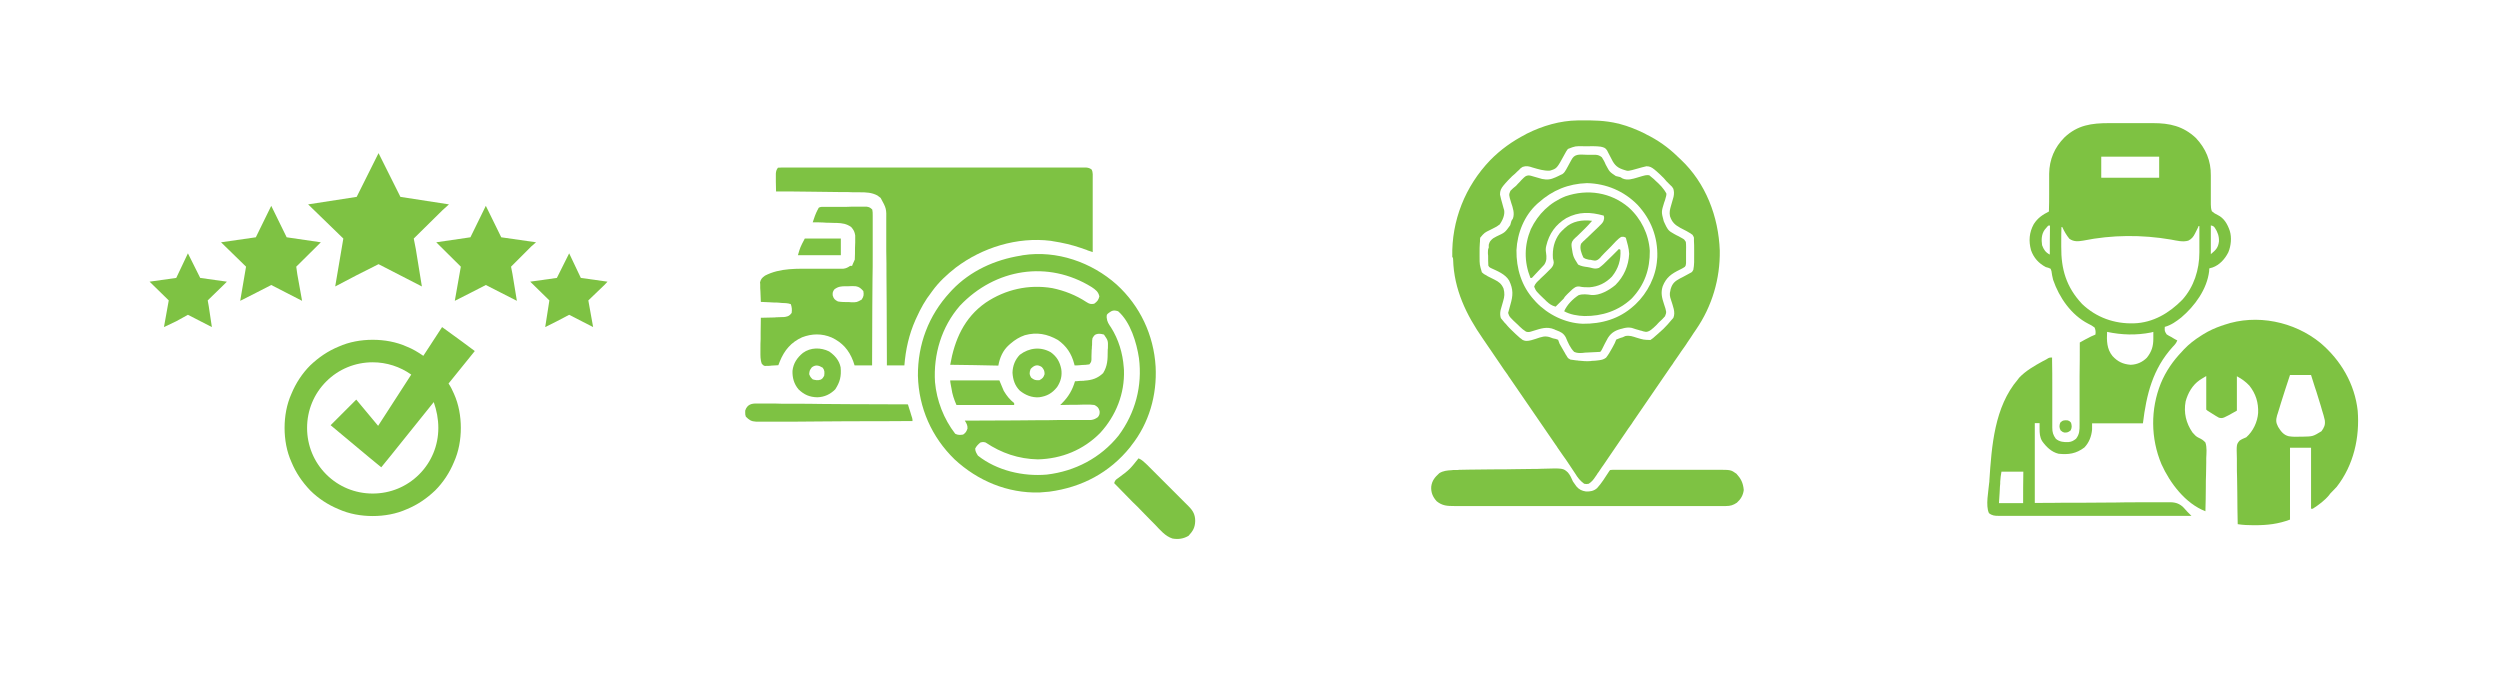 <?xml version="1.0" encoding="utf-8"?>
<!-- Generator: Adobe Illustrator 25.0.1, SVG Export Plug-In . SVG Version: 6.00 Build 0)  -->
<!DOCTYPE svg PUBLIC "-//W3C//DTD SVG 1.1//EN" "http://www.w3.org/Graphics/SVG/1.1/DTD/svg11.dtd">
<svg version="1.1" id="Layer_1" xmlns:x="http://ns.adobe.com/Extensibility/1.0/" xmlns:i="http://ns.adobe.com/AdobeIllustrator/10.0/" xmlns:graph="http://ns.adobe.com/Graphs/1.0/"
	 xmlns="http://www.w3.org/2000/svg" xmlns:xlink="http://www.w3.org/1999/xlink" x="0px" y="0px" viewBox="0 0 1200 322.8"
	 style="enable-background:new 0 0 1200 322.8;" xml:space="preserve">
<style type="text/css">
	.st0{fill:#7EC243;}
	.st1{fill:#7EC242;}
</style>
<polygon class="st0" points="160.9,137.5 171.2,132.1 181.7,126.8 202.5,137.5 202.5,137.5 202.5,137.5 199.6,119.6 198.6,114.5 
	212.4,100.9 215.5,98.1 215.5,98.1 215.5,98.1 192.2,94.5 192.2,94.5 192.2,94.5 181.7,73.5 171.2,94.5 147.9,98.1 164.8,114.5 "/>
<polygon class="st0" points="142.7,131.6 142.2,128 152,118.3 154,116.3 154,116.3 154,116.3 137.6,113.9 137.6,113.9 137.6,113.9 
	130.2,98.8 122.8,113.9 106.1,116.3 118.1,128 115.3,144.4 122.8,140.6 130.2,136.8 145,144.4 145,144.4 145,144.4 "/>
<polygon class="st0" points="96.1,133.4 96.1,133.4 96.1,133.4 90.2,121.6 84.6,133.4 71.8,135.2 81,144.2 78.7,157 84.6,154.2 
	90.2,151.1 101.7,157 101.7,157 101.7,157 100.2,147 99.7,144.2 107.1,137 108.9,135.2 108.9,135.2 108.9,135.2 "/>
<polygon class="st0" points="246,131.6 245.3,128 255,118.3 257.3,116.3 257.3,116.3 257.3,116.3 240.6,113.9 240.6,113.9 
	240.6,113.9 233.2,98.8 225.8,113.9 209.4,116.3 221.2,128 218.3,144.4 225.8,140.6 233.2,136.8 248.1,144.4 248.1,144.4 
	248.1,144.4 "/>
<polygon class="st0" points="290.1,136.8 291.6,135.2 291.6,135.2 291.6,135.2 278.8,133.4 278.8,133.4 278.8,133.4 273.2,121.6 
	267.3,133.4 254.5,135.2 263.7,144.2 261.7,157 267.3,154.2 273.2,151.1 284.7,157 284.7,157 284.7,157 282.9,147 282.4,144.2 "/>
<path class="st0" d="M221.7,163.9L221.7,163.9l-9.5-6.9l-9,13.8c-2.6-1.8-5.1-3.3-7.9-4.4c-5.1-2.3-10.8-3.3-16.4-3.3
	s-11.3,1-16.4,3.3c-5.1,2.1-9.5,5.1-13.6,9c-3.8,3.8-6.9,8.5-9,13.6c-2.3,5.1-3.3,10.8-3.3,16.4s1,11.3,3.3,16.4
	c2.1,5.1,5.1,9.5,9,13.6c3.8,3.8,8.5,6.9,13.6,9c5.1,2.3,10.8,3.3,16.4,3.3s11.3-1,16.4-3.3c5.1-2.1,9.5-5.1,13.6-9
	c3.8-3.8,6.9-8.5,9-13.6c2.3-5.1,3.3-10.8,3.3-16.4c0-5.6-1-11.3-3.3-16.4c-0.8-1.8-1.5-3.3-2.6-4.9l12.6-15.6L221.7,163.9z
	 M210.4,205.4c0,8.5-3.3,16.4-9.2,22.3c-5.9,5.9-13.8,9.2-22.3,9.2s-16.4-3.3-22.3-9.2c-5.9-5.9-9.2-13.8-9.2-22.3
	s3.3-16.4,9.2-22.3c5.9-5.9,13.8-9.2,22.3-9.2c6.7,0,13.1,2.1,18.5,5.9l-15.9,24.6l-10.5-12.6l-12.3,12.3l18.7,15.6l5.6,4.6l4.4-5.4
	l20.8-25.9C209.6,197,210.4,201.1,210.4,205.4z"/>
<path class="st0" d="M536,136.6c11.2,10.2,17.8,24.2,18.7,39.4c0.7,13.6-3.1,27.1-11.7,37.9c-0.2,0.2-0.4,0.5-0.5,0.7
	c-9.9,12.3-23.2,19.3-38.8,21.4c-1.2,0.1-2.4,0.2-3.6,0.3c-0.4,0-0.8,0.1-1.2,0.1c-15.3,0.4-29.6-5.6-40.7-15.9
	c-11-10.7-17.2-24.7-17.6-40.1c-0.1-15.1,5.1-28.9,15.3-40c0.4-0.4,0.7-0.8,1.1-1.2c8.8-9.2,20.5-14.5,33-16.5
	c0.4-0.1,0.7-0.1,1-0.2C507.3,120,524,125.9,536,136.6z M460.8,146.7c-8.9,10.2-12.8,23.4-12,36.7c0.8,8.9,4.2,17.7,9.7,24.8
	c1.3,0.7,2.4,0.6,3.8,0.4c1.3-0.9,1.6-1.5,2.1-2.9c0.1-1.6-0.5-2.5-1.3-3.8c0.3,0,0.7,0,1,0c7.7,0,15.4-0.1,23.1-0.1
	c3.7,0,7.4-0.1,11.2-0.1c3.3,0,6.5,0,9.8-0.1c1.7,0,3.4,0,5.1,0c1.6,0,3.2,0,4.8,0c0.6,0,1.2,0,1.8,0c0.8,0,1.6,0,2.4,0
	c0.7,0,0.7,0,1.4,0c1.4-0.2,2.2-0.6,3.3-1.4c0.8-1.1,0.9-1.6,0.8-2.9c-0.5-1.7-1-2.1-2.5-2.9c-1.3-0.2-2.5-0.2-3.8-0.2
	c-0.6,0-0.6,0-1.1,0c-1.2,0-2.3,0.1-3.4,0.1c-0.8,0-1.6,0-2.4,0c-1.9,0-3.8,0.1-5.7,0.1c0.4-0.3,0.7-0.7,1-1c3-3,4.9-6.3,6.1-10.4
	c0.8,0,0.8,0,1.6-0.1c0.7-0.1,1.4-0.1,2-0.1c0.4,0,0.7,0,1-0.1c3.5-0.2,6.3-1.1,8.9-3.6c2.1-3.4,2.2-6.5,2.2-10.5c0-0.5,0-1,0.1-1.5
	c0.1-3.6,0.1-3.6-1.9-6.5c-1.5-0.4-2.5-0.6-3.9-0.1c-0.9,0.6-0.9,0.6-1.6,1.8c-0.2,1.2-0.2,1.2-0.2,2.6c0,0.5,0,1-0.1,1.5
	c0,0.8,0,0.8-0.1,1.6c0,1.1-0.1,2.1-0.1,3.1c0,0.5,0,0.9,0,1.4c-0.1,1.2-0.1,1.2-1,2.4c-1.3,0.2-2.4,0.3-3.6,0.3
	c-0.4,0-0.7,0.1-1,0.1c-0.9,0.1-1.7,0.1-2.5,0.1c-0.1-0.3-0.1-0.5-0.2-0.8c-1.3-4.9-3.7-8.5-7.8-11.4c-5.1-2.9-10.1-3.9-15.9-2.3
	c-2.6,0.9-4.7,2.2-6.8,4c-0.4,0.4-0.4,0.4-0.8,0.7c-2.9,2.6-4.4,6-5.1,9.9c-7.7-0.2-15.3-0.3-23.1-0.4c2.1-12,6.7-22.6,17-29.8
	c9.5-6.4,20.7-8.9,32-7c5.8,1.2,11.4,3.4,16.4,6.7c1.4,0.9,2.1,1.1,3.7,0.8c1.5-1.1,2-1.7,2.5-3.5c-0.5-2.3-1.8-3.2-3.7-4.5
	C503,124.8,477.7,128.9,460.8,146.7z M532.2,150.2c-1,0.8-1,0.8-1,2.2c0.2,2.1,1,3.2,2.1,4.8c3.6,5.7,5.6,12.3,6.1,19.1
	c0.1,0.7,0.1,0.7,0.1,1.3c0.4,11.3-3.8,21.9-11.4,30.2c-8.1,8.2-18.5,12.4-29.9,12.7c-9.3-0.2-17.5-3-25.1-8.1
	c-1.2-0.3-1.2-0.3-2.5,0c-1.1,0.9-1.9,1.7-2.5,2.9c0,1.4,0.6,2.2,1.3,3.4c9.1,7.2,21.7,10.1,33.1,9.1c13.5-1.6,25.8-8,34.4-18.7
	c8.1-10.9,11.5-23.9,9.8-37.2c-1.1-7.4-4.1-17.4-10-22.5C534.5,148.7,533.7,149.1,532.2,150.2z"/>
<path class="st0" d="M377.3,80.4c0.5,0,1,0,1.6,0c0.6,0,1.2,0,1.7,0c0.6,0,1.2,0,1.8,0c1.7,0,3.4,0,5,0c1.8,0,3.6,0,5.4,0
	c3.5,0,7.1,0,10.6,0c2.9,0,5.7,0,8.6,0c8.2,0,16.3,0,24.5,0c0.5,0,0.9,0,1.3,0c0.7,0,0.7,0,1.4,0c7.1,0,14.3,0,21.4,0
	c7.3,0,14.6,0,21.9,0c4.1,0,8.2,0,12.3,0c3.5,0,7,0,10.5,0c1.8,0,3.6,0,5.4,0c1.6,0,3.3,0,4.9,0c0.6,0,1.2,0,1.8,0
	c0.8,0,1.6,0,2.4,0c0.5,0,0.9,0,1.4,0c1.2,0.1,1.9,0.3,2.8,1c0.7,1.4,0.5,3,0.5,4.5c0,0.4,0,0.8,0,1.2c0,1.3,0,2.5,0,3.8
	c0,0.9,0,1.7,0,2.6c0,2.3,0,4.6,0,6.8c0,2.3,0,4.7,0,7c0,4.6,0,9.2,0,13.7c-0.6-0.2-1.2-0.4-1.8-0.6c-0.4-0.1-0.7-0.2-1-0.4
	c-1-0.3-1.9-0.7-2.9-1c-4.4-1.5-8.7-2.5-13.3-3.2c-0.4-0.1-0.8-0.1-1.1-0.2c-16.1-2-32.9,3.2-45.7,12.9c-4.2,3.3-8,6.8-11.2,11.2
	c-0.2,0.2-0.4,0.5-0.5,0.7c-2.9,3.7-5.1,7.7-7,11.9c-0.2,0.5-0.4,0.9-0.6,1.3c-3.1,7-4.7,14.2-5.3,21.8c-2.8,0-5.5,0-8.4,0
	c0-1,0-1.9,0-2.9c0-8.9-0.1-17.7-0.1-26.6c0-4.5-0.1-9.1-0.1-13.6c0-4,0-8-0.1-11.9c0-2.1,0-4.2,0-6.3c0-2,0-4,0-5.9
	c0-0.7,0-1.5,0-2.2c0.1-5.9,0.1-5.9-2.7-11c-0.4-0.3-0.4-0.3-0.8-0.6c-0.4-0.3-0.4-0.3-0.8-0.6c-2.7-1.4-5.3-1.5-8.4-1.5
	c-0.5,0-0.9,0-1.3,0c-1.4,0-2.9,0-4.3-0.1c-1,0-2,0-3,0c-2.6,0-5.2-0.1-7.9-0.1c-2.7,0-5.3-0.1-8-0.1c-5.2-0.1-10.5-0.1-15.7-0.1
	c0-1.6-0.1-3.2-0.1-4.7c0-0.5,0-0.9,0-1.4s0-0.9,0-1.3c0-0.4,0-0.8,0-1.2c0.1-1.2,0.3-1.8,1-2.8C375,80.4,375.9,80.4,377.3,80.4z"/>
<path class="st0" d="M396.4,99.3c0.5,0,0.9,0,1.4,0c0.5,0,1,0,1.5,0s1,0,1.5,0c1.1,0,2.1,0,3.2,0c1.6,0,3.2,0,4.8-0.1
	c1,0,2.1,0,3.1,0c0.7,0,0.7,0,1.5,0c0.5,0,0.9,0,1.4,0c0.6,0,0.6,0,1.2,0c1.3,0.2,1.8,0.5,2.7,1.4c0.2,1.3,0.2,1.3,0.2,3
	c0,0.3,0,0.6,0,0.9c0,1,0,2.1,0,3.1c0,0.8,0,1.5,0,2.2c0,2,0,4,0,6c0,2.1,0,4.2,0,6.3c0,4,0,8-0.1,11.9c0,4.5-0.1,9-0.1,13.5
	c0,9.3-0.1,18.6-0.1,27.9c-2.8,0-5.5,0-8.4,0c-0.2-0.7-0.5-1.4-0.7-2.1c-2-5.3-5.2-8.9-10.3-11.3c-4.7-2-9.5-1.9-14.2-0.1
	c-5.3,2.4-8.5,6.2-10.7,11.6c-0.2,0.6-0.5,1.2-0.7,1.8c-1.2,0.1-2.3,0.1-3.5,0.2c-0.5,0.1-0.5,0.1-1,0.1c-0.5,0-0.5,0-1,0
	c-0.5,0-0.5,0-0.9,0.1c-0.8-0.3-0.8-0.3-1.5-1c-0.8-2-0.7-4-0.7-6.1c0-0.5,0-0.9,0-1.4c0-1.5,0-3,0.1-4.4c0-1,0-2,0-3
	c0-2.5,0.1-4.9,0.1-7.3c0.4,0,0.8,0,1.2,0c1.5,0,2.9-0.1,4.3-0.1c0.6,0,1.3,0,1.9-0.1c0.9,0,1.8-0.1,2.7-0.1c0.8,0,0.8,0,1.6-0.1
	c1.6-0.3,2.1-0.6,3.1-1.9c0.2-1.6,0.1-2.7-0.4-4.2c-1.5-0.6-3.1-0.5-4.6-0.6c-0.4,0-0.4,0-0.9-0.1c-0.9-0.1-1.8-0.1-2.7-0.1
	c-0.6,0-1.2-0.1-1.8-0.1c-1.5-0.1-2.9-0.1-4.4-0.2c-0.1-1.7-0.1-3.4-0.2-5.1c0-0.5-0.1-1-0.1-1.5c0-0.5,0-1,0-1.4
	c0-0.5,0-0.9-0.1-1.3c0.4-1.7,1-2.3,2.4-3.3c7.3-3.8,15.7-3.3,23.7-3.3c2.6,0,5.2,0,7.9,0c0.9,0,1.8,0,2.7,0c0.6,0,1.1,0,1.7,0
	c0.5,0,1,0,1.5,0c1.5-0.2,2.2-0.6,3.4-1.4c0.3,0,0.6,0,0.9,0c0.2-0.5,0.2-0.5,0.4-1c0.5-1.1,0.5-1.1,0.9-2c0.1-1.8,0.1-3.7,0.1-5.5
	c0-0.9,0.1-1.8,0.1-2.7c0-0.6,0-1.2,0-1.8c0-0.5,0-1.1,0-1.6c-0.3-1.8-0.7-2.6-1.9-4c-2.2-1.6-4.3-1.9-7-2c-0.4,0-0.7,0-1,0
	c-1.1,0-2.1-0.1-3.1-0.1c-0.7,0-1.4,0-2.2-0.1c-1.8-0.1-3.5-0.1-5.2-0.1c0.7-2.1,1.3-4,2.3-5.9c0.2-0.3,0.4-0.6,0.5-1
	C393.8,99.1,394.9,99.3,396.4,99.3z M400.5,138.9c-0.8,1.1-0.9,1.6-0.8,2.9c0.5,1.7,1,2.1,2.5,2.9c1.7,0.3,3.3,0.3,5,0.3
	c0.5,0,0.9,0,1.4,0.1c2.7,0,2.7,0,5-1.3c1-1.5,1.1-2.3,0.8-4.1c-1.2-1.3-1.9-2-3.6-2.3c-1.2-0.1-2.4-0.1-3.6,0c-0.6,0-0.6,0-1.3,0
	C403.9,137.4,402.3,137.5,400.5,138.9z"/>
<path class="st0" d="M546.5,220c1.7,0.7,2.8,1.9,4.1,3.1c0.4,0.4,0.4,0.4,0.7,0.7c0.8,0.8,1.5,1.5,2.3,2.3c0.6,0.6,1.1,1.1,1.6,1.6
	c1.1,1.1,2.2,2.2,3.3,3.3c1.4,1.4,2.9,2.9,4.3,4.3c1.1,1.1,2.2,2.2,3.3,3.3c0.5,0.5,1.1,1.1,1.6,1.6c0.8,0.8,1.5,1.5,2.2,2.2
	c0.2,0.2,0.5,0.4,0.7,0.7c2.1,2.1,3.1,4,3.1,7c-0.1,3.2-1.1,4.8-3.2,7.1c-2.4,1.4-4.9,1.8-7.7,1.3c-3.5-1.1-5.9-4.1-8.4-6.7
	c-0.6-0.6-1.2-1.2-1.7-1.7c-1.5-1.5-3-3-4.4-4.5c-1.5-1.6-3-3.1-4.6-4.6c-3-3-5.9-6-8.9-9.1c0.5-1.4,0.7-1.6,1.9-2.4
	C542.2,225.4,542.2,225.4,546.5,220z"/>
<path class="st0" d="M363.3,193.7c0.3,0,0.6,0,1,0c1.1,0,2.1,0,3.1,0c0.8,0,1.5,0,2.2,0c2,0,4,0,6.1,0.1c2.1,0,4.2,0,6.3,0
	c4,0,8,0,12,0.1c4.6,0,9.1,0.1,13.7,0.1c9.4,0,18.8,0.1,28.1,0.1c0.4,1.2,0.7,2.4,1.1,3.5c0.1,0.4,0.2,0.7,0.3,1
	c0.1,0.3,0.2,0.7,0.3,1c0.2,0.5,0.2,0.5,0.3,0.9c0.2,0.8,0.2,0.8,0.2,1.6c-10.1,0.1-20.1,0.1-30.2,0.1c-4.7,0-9.3,0.1-14,0.1
	c-4.1,0-8.2,0.1-12.2,0.1c-2.2,0-4.3,0-6.4,0c-2,0-4,0-6.1,0c-0.8,0-1.5,0-2.2,0c-1,0-2,0-3.1,0c-0.5,0-0.5,0-0.9,0
	c-2.3-0.1-3.3-0.8-4.9-2.4c-0.3-1-0.3-1-0.3-1.9c0-0.3,0-0.6,0-1C358.6,194.2,360.7,193.6,363.3,193.7z"/>
<path class="st0" d="M504.4,169.1c2.9,2.1,4.3,4.6,5,8c0.5,3.2-0.2,6-2,8.7c-2.4,3-4.9,4.4-8.7,4.9c-3.4,0.2-6.5-1-9.2-3.2
	c-2.4-2.4-3.3-5.3-3.5-8.6c0.1-3.3,1.2-6.2,3.5-8.6C494,166.9,499.5,166.3,504.4,169.1z M494.7,177.1c-0.6,1.7-0.7,2.5,0.2,4.1
	c1.4,1.2,2.2,1.4,4,1.3c1.5-0.8,2-1.3,2.5-2.9c0-1.6-0.3-2.2-1.3-3.4C498,174.8,496.5,175.2,494.7,177.1z"/>
<path class="st0" d="M398,168.7c2.7,1.9,4.8,4.2,5.5,7.6c0.4,4.3-0.3,7.1-2.6,10.6c-2.4,2.4-5.2,3.7-8.6,3.8c-3.7-0.1-6.3-1.2-9-3.8
	c-2.2-2.6-3-5.6-2.9-8.9c0.4-3.6,2.2-6.3,5-8.6C389.1,166.7,394,166.7,398,168.7z M389.7,176.3c-1.1,1.5-1.1,1.5-1.3,3.3
	c0.6,1.4,0.6,1.4,1.7,2.5c1.5,0.4,2.4,0.6,3.9,0.1c0.9-0.6,0.9-0.6,1.6-1.8c0.2-1.6,0.3-2.6-0.7-3.9
	C392.9,175.3,391.5,175,389.7,176.3z"/>
<path class="st0" d="M456.1,182.6c7.8,0,15.6,0,23.6,0c1.1,2.5,1.1,2.5,2.1,5c1.5,2.5,2.8,4.1,5,5.9c0,0.3,0,0.6,0,0.9
	c-9.2,0-18.3,0-27.7,0c-1.2-2.8-2-5.1-2.4-8c-0.1-0.3-0.1-0.7-0.2-1C456.1,183.2,456.1,183.2,456.1,182.6z"/>
<path class="st0" d="M386.3,114.5c5.7,0,11.4,0,17.3,0c0,2.6,0,5.3,0,8c-6.8,0-13.6,0-20.6,0C384.1,118.7,384.1,118.7,386.3,114.5z"
	/>
<g>
	<path class="st0" d="M697.5,124.6c0.4,14.3,6.3,26.5,14.3,38c1,1.4,1.9,2.7,2.8,4.1c2,2.9,4,5.9,6,8.8c0.8,1.2,1.6,2.4,2.5,3.6
		c0.4,0.5,0.7,1,1,1.5c0.2,0.3,0.4,0.5,0.5,0.7c7.4,10.7,14.7,21.5,22.1,32.2c0.4,0.5,0.7,1,1,1.5c0.8,1.2,1.7,2.4,2.5,3.6
		c0.3,0.5,0.7,1,1,1.4c0.2,0.3,0.4,0.5,0.5,0.7c0.9,1.3,1.7,2.6,2.6,3.9c0.2,0.3,0.4,0.6,0.6,0.9c0.4,0.6,0.8,1.2,1.2,1.8
		c1.2,2,2.4,3.5,4.3,4.9c1.1,0.2,1.1,0.2,2.2,0c1.4-0.9,2.3-2,3.2-3.4c0.4-0.5,0.7-1,1-1.5c0.2-0.3,0.4-0.6,0.6-0.8
		c0.8-1.3,1.7-2.5,2.6-3.8c1.6-2.4,1.6-2.4,4.9-7.2c1.8-2.6,3.6-5.3,5.4-7.9c0.8-1.2,1.6-2.4,2.5-3.6c0.4-0.5,0.7-1,1-1.5
		c0.5-0.7,0.5-0.7,18.1-26.4c0.2-0.3,0.4-0.5,0.5-0.7c0.4-0.5,0.7-1,1-1.5c0.8-1.2,1.7-2.4,2.5-3.6c0.8-1.2,1.6-2.4,2.5-3.6
		c0.6-0.8,1.1-1.6,1.6-2.4c1-1.5,2.1-3,3-4.5c0.4-0.6,0.8-1.1,1.1-1.6c7.7-11.2,11.6-24.4,11.4-37.9c-0.6-16.3-6.7-32.4-18.7-43.7
		c-0.6-0.5-1.1-1.1-1.7-1.6c-4.4-4.3-9.4-7.8-14.9-10.5c-0.4-0.2-0.4-0.2-0.7-0.4c-3.9-1.9-7.8-3.5-12-4.6c-0.3-0.1-0.6-0.2-0.8-0.2
		c-6.2-1.5-12.2-1.6-18.5-1.5c-0.4,0-0.4,0-0.9,0c-8.4,0.1-16.9,2.6-24.3,6.3c-0.3,0.1-0.5,0.3-0.7,0.4c-6.4,3.3-12,7.3-17,12.4
		c-12,12.5-18.6,29-18.2,46.4C697.5,123.8,697.5,124.2,697.5,124.6z M710.2,123.3c0-0.8,0-1.6,0-2.4c0-1.3,0-2.5,0.1-3.8
		c0-0.4,0.1-0.9,0.1-1.3c0-0.9,0-0.9,0.1-1.7c2-2.4,2-2.4,4.9-3.8c1.6-0.8,3.1-1.5,4.5-2.6c1.3-1.9,2.5-4.5,2.1-6.8
		c-0.1-0.4-0.2-0.7-0.3-1c-0.2-0.8-0.4-1.5-0.6-2.2c-0.4-1.4-0.8-2.8-1.1-4.3c0-1.9,0.5-2.9,1.7-4.4c0.2-0.2,0.4-0.4,0.5-0.6
		c1.2-1.3,2.3-2.6,3.6-3.8c0.5-0.4,1-0.8,1.4-1.2c0.3-0.3,0.6-0.6,0.9-0.9c0.5-0.5,0.5-0.5,1-0.9c0.8-0.9,0.8-0.9,1.8-1.5
		c1.7-0.6,3-0.3,4.7,0.3c2.8,0.8,5.5,1.7,8.4,1.5c3.3-1,3.3-1,7.1-8c0.5-0.9,0.9-1.7,1.5-2.4c3.6-1.4,3.6-1.4,7.7-1.3
		c0.5,0,0.9,0,1.4,0c2.2,0,4.4-0.1,6.6,0.2c1.4,0.3,2.3,0.5,3.1,1.8c0.3,0.5,0.3,0.5,0.5,1c0.4,0.8,0.8,1.5,1.2,2.3
		c1.4,2.9,2.5,4.7,5.7,5.8c0.3,0.1,0.6,0.2,0.9,0.3c1.8,0.6,1.8,0.6,6.4-0.7c1.4-0.4,2.8-0.8,4.2-1.1c1.7,0,2.6,0.6,4,1.7
		c0.2,0.2,0.4,0.4,0.6,0.5c1.3,1.2,2.6,2.3,3.8,3.6c0.4,0.5,0.8,1,1.2,1.4c0.3,0.3,0.6,0.6,0.9,0.9c0.5,0.5,0.5,0.5,0.9,0.9
		c0.9,0.8,0.9,0.8,1.5,1.8c0.4,1.4,0.4,2.4,0.1,3.9c-0.2,0.7-0.4,1.4-0.6,2.1c-0.2,0.7-0.4,1.4-0.6,2.1c-0.5,1.7-0.9,3.2-0.5,5.1
		c1,2.9,2.3,4.1,5,5.6c2,1,4,2,5.8,3.3c0.7,1.1,0.7,1.1,0.7,2c0,0.3,0,0.6,0,0.9c0.1,1.4,0.1,2.9,0.1,4.3c0,0.8,0,1.6,0,2.4
		c0,2.4,0.1,4.8-0.4,7.2c-0.6,1.1-0.6,1.1-1.6,1.6c-0.6,0.3-0.6,0.3-1.1,0.6c-0.8,0.4-1.6,0.9-2.4,1.3c-0.4,0.2-0.8,0.4-1.2,0.6
		c-2.4,1.3-3.7,2.3-4.5,4.9c-0.1,0.3-0.2,0.6-0.2,0.9c-0.5,1.7-0.3,2.9,0.3,4.6c0.8,2.7,2.3,5.9,1.1,8.6c-0.3,0.3-0.5,0.6-0.8,0.9
		c-1.2,1.5-2.6,3-4,4.4c-0.3,0.3-0.7,0.6-1,0.9c-0.6,0.6-1.3,1.2-2,1.8c-0.2,0.2-0.5,0.4-0.7,0.6c-0.8,0.8-1.6,1.4-2.5,2
		c-3.3-0.1-3.3-0.1-6.6-1.1c-1.9-0.6-3.4-1.2-5.4-0.8c-0.4,0.2-0.8,0.3-1.1,0.5c-0.5,0.2-0.5,0.2-1,0.3c-0.3,0.1-0.6,0.2-0.8,0.3
		c-0.8,0.3-0.8,0.3-1.5,0.6c-0.4,1.2-1,2.3-1.6,3.4c-0.2,0.3-0.3,0.6-0.5,0.9c-0.8,1.5-1.7,3-2.8,4.4c-1.1,0.8-1.9,1-3.2,1.2
		c-0.3,0-0.6,0.1-0.8,0.1c-0.8,0.1-1.6,0.2-2.5,0.2c-0.4,0-0.4,0-0.7,0.1c-2.1,0.2-4.1,0-6.1-0.2c-0.3-0.1-0.6-0.1-0.9-0.1
		c-1-0.1-2-0.3-2.9-0.4c-1.1-0.6-1.1-0.6-1.6-1.4c-0.2-0.3-0.3-0.6-0.5-0.8c-0.2-0.3-0.4-0.6-0.5-0.9c-0.2-0.3-0.4-0.7-0.6-1
		c-0.7-1.2-1.4-2.4-2-3.5c-0.4-1-0.4-1-0.7-1.9c-0.6-0.2-0.6-0.2-1.1-0.4c-0.5-0.1-1-0.2-1.4-0.3c-2.4-1-3.8-1.2-6.3-0.4
		c-1.4,0.5-2.7,0.9-4.1,1.3c-1.6,0.4-2.9,0.6-4.4-0.3c-0.4-0.4-0.4-0.4-0.9-0.7c-1.5-1.3-2.9-2.6-4.3-4c-0.3-0.3-0.6-0.6-0.9-0.9
		c-0.6-0.6-1.1-1.2-1.6-1.8c-0.2-0.2-0.4-0.4-0.6-0.6c-0.7-0.8-1.2-1.5-1.9-2.3c-0.4-1.4-0.4-2.4-0.1-3.9c0.2-0.7,0.4-1.4,0.6-2.1
		s0.4-1.4,0.6-2.1c0.7-2.3,0.8-3.8,0.2-6.1c-1-2.3-2.2-3.2-4.4-4.3c-1.1-0.5-2.2-1.1-3.2-1.6c-0.3-0.2-0.3-0.2-0.6-0.4
		c-1.2-0.6-1.2-0.6-2.2-1.5C710.2,127,710.2,127,710.2,123.3z"/>
	<path class="st0" d="M714.2,121.1c0,0.5,0,1.1,0.1,1.6c0,1.6,0,3.2,0.1,4.8c0.4,0.7,0.4,0.7,1.1,1.1c3.2,1.5,7,2.9,8.9,6.1
		c2,4.2,1.9,7.1,0.6,11.5c-0.1,0.4-0.2,0.7-0.3,1.1c-0.1,0.4-0.2,0.7-0.3,1.1c-0.3,1-0.3,1-0.5,1.8c0.6,1.9,0.6,1.9,5,6
		c0.2,0.2,0.4,0.4,0.6,0.6c0.9,0.9,1.9,1.7,3,2.4c1.3,0.3,1.3,0.3,3.5-0.4c3.6-1.1,6.5-2.2,10.1-0.7c0.3,0.2,0.6,0.3,0.9,0.4
		c2.1,0.8,3.5,1.4,4.6,3.5c1,2.4,2.1,5,4,6.9c1.4,0.6,2.4,0.6,4,0.5c0.8-0.1,1.6-0.2,2.5-0.2c2-0.1,4-0.2,6-0.3
		c0.4-0.4,0.4-0.4,0.8-1.1c0.9-1.9,1.9-3.8,2.9-5.6c1.7-2.7,3.9-3.8,7-4.5c0.3-0.1,0.5-0.1,0.7-0.2c1.4-0.3,2.4-0.4,3.8-0.1
		c1.2,0.4,2.4,0.8,3.6,1.1c0.3,0.1,0.5,0.2,0.8,0.2c0.8,0.3,1.5,0.5,2.4,0.6c1.2-0.1,1.9-0.6,2.8-1.3c0.2-0.2,0.4-0.4,0.6-0.5
		c0.5-0.4,1-0.9,1.4-1.3c0.5-0.5,1-1.1,1.5-1.6c1-0.9,1.9-1.7,2.8-2.8c0.8-2,0.8-2-0.5-5.9c-1-3-1.6-5.4-0.6-8.5
		c1.7-4.3,4.2-6,8.3-8c0.8-0.4,1.6-0.8,2.3-1.3c0.5-0.7,0.5-0.7,0.6-1.8c0-0.7,0-0.7,0-1.4c0-0.5,0-1,0-1.5c0-0.8,0-1.6,0-2.4
		c0-1.6,0.1-3.2-0.1-4.9c-0.7-1.1-0.7-1.1-1.5-1.6c-0.5-0.3-0.5-0.3-0.9-0.5c-0.7-0.4-1.4-0.8-2.1-1.1c-0.4-0.2-0.7-0.4-1.1-0.6
		s-0.7-0.4-1-0.6c-1.9-1-2.5-2.3-3.4-4.2c-0.2-0.5-0.4-0.9-0.6-1.3c-1.2-4.5-1.2-4.5,0.2-9c0.2-0.6,0.2-0.6,0.4-1.1
		c0.1-0.4,0.2-0.7,0.3-1.1c0.3-1,0.3-1,0.4-2c-1.3-2.6-3.3-4.5-5.4-6.4c-0.2-0.2-0.4-0.4-0.6-0.6c-0.8-0.7-1.5-1.2-2.3-1.9
		C790,84,790,84,786,85.2c-2.4,0.7-4.7,1.5-7.1,0.5c-0.4-0.2-0.8-0.5-1.2-0.7c-0.7-0.2-1.4-0.3-2.1-0.5c-3-2-3-2-4.7-5.2
		c-0.2-0.4-0.4-0.7-0.5-1.1c-0.2-0.4-0.4-0.7-0.5-1c-0.5-0.9-0.5-0.9-1-1.7c-1-0.8-1.7-1.1-3-1.2c-0.6,0-0.6,0-1.2,0
		c-0.5,0-0.9,0-1.4,0s-0.9,0-1.4,0c-2.6,0-5.5-0.7-7.1,1.6c-0.2,0.4-0.4,0.7-0.6,1c-0.4,0.7-0.8,1.5-1.2,2.2
		c-0.2,0.4-0.4,0.8-0.6,1.1s-0.4,0.7-0.6,1.1c-0.6,1-0.9,1.6-1.9,2.3c-0.3,0.1-0.5,0.2-0.7,0.3c-0.6,0.3-0.6,0.3-1.2,0.6
		c-0.7,0.3-0.7,0.3-1.3,0.6c-2.4,1.1-4,1.3-6.5,0.8c-0.7-0.2-1.4-0.4-2.1-0.6c-0.7-0.2-1.4-0.4-2.1-0.6c-0.9-0.3-1.6-0.5-2.5-0.5
		c-1.3,0.3-1.3,0.3-3.3,2.3c-0.3,0.3-0.5,0.5-0.7,0.8c-0.3,0.3-0.6,0.6-0.9,0.9s-0.6,0.7-0.9,1c-1,0.8-1.9,1.5-2.7,2.4
		c-0.8,1.9-0.8,1.9,0.4,5.8c0.8,2.4,1.7,5,0.8,7.5c-0.3,0.4-0.5,0.8-0.7,1.1c-0.2,0.7-0.4,1.4-0.6,2.1c-2.5,3.5-2.5,3.5-6.6,5.4
		c-0.8,0.4-0.8,0.4-1.6,0.9c-1.2,1-1.7,1.5-2.1,3.1c0,0.5,0,0.9,0,1.4C714.2,119.6,714.2,120.4,714.2,121.1z M737.9,97.8
		c0.3-0.2,0.5-0.4,0.7-0.6c6.6-5.9,14.2-9,23.1-9.3c9.3,0.2,17.8,3.8,24.3,10.4c6.5,7,9.8,15.5,9.5,25.1c0,0.4-0.1,0.8-0.1,1.2
		c-0.5,8-4.6,16-10.3,21.4c-0.4,0.3-0.7,0.6-1,0.9c-6.9,6.2-15.3,8.6-24.4,8.5c-8.4-0.3-16.7-4.4-22.4-10.4c-0.3-0.4-0.6-0.7-0.9-1
		c-6.1-6.7-8.6-15.1-8.5-23.9C728.3,111.8,731.7,103.4,737.9,97.8z"/>
	<path class="st0" d="M833.5,227.4c-2.7-1.9-2.7-1.9-8.9-1.9c-0.6,0-1.1,0-1.6,0c-1.5,0-3,0-4.4,0c-1.6,0-3.1,0-4.7,0
		c-2.6,0-5.2,0-7.9,0c-3.4,0-6.8,0-10.2,0c-2.9,0-5.9,0-8.8,0c-0.9,0-1.9,0-2.8,0c-1.5,0-3,0-4.5,0c-0.6,0-1.1,0-1.6,0s-1.1,0-1.6,0
		c-0.5,0-1,0-1.4,0c-0.7,0-1.4,0-2.2,0.1c-0.4,0.4-0.4,0.4-0.7,0.9c-1.7,2.6-3.4,5.4-5.6,7.8c-1.6,1.4-3.3,1.7-5.4,1.6
		c-1.9-0.3-3.2-0.9-4.5-2.4c-0.2-0.2-0.4-0.5-0.5-0.7c-0.4-0.6-0.8-1.1-1.2-1.7c-0.7-1.6-1.3-3-2.4-4.3c-2.3-2.1-2.3-2.1-12.5-1.8
		c-1.5,0.1-3.1,0.1-4.7,0.1c-2.6,0-5.2,0.1-7.9,0.1c-3.7,0.1-7.5,0.1-11.2,0.1c-2.9,0-5.8,0.1-8.7,0.1c-0.5,0-0.5,0-0.9,0
		c-1.8,0-3.6,0.1-5.4,0.1c-0.6,0-1.1,0-1.6,0.1c-0.5,0-1,0-1.5,0s-1,0-1.4,0.1c-2.1,0.1-4.1,0.3-5.9,1.4c-2.1,1.9-3.5,3.5-3.9,6.4
		c-0.2,2.8,0.7,5,2.6,7.1c2.7,2.2,5.1,2.3,8.4,2.3c0.6,0,1.1,0,1.6,0c1.5,0,3,0,4.6,0c1.6,0,3.3,0,5,0c3.2,0,6.5,0,9.8,0
		c3.9,0,7.7,0,11.5,0c6.8,0,13.7,0,20.5,0c6.6,0,13.3,0,19.9,0c0.4,0,0.8,0,1.2,0c0.6,0,0.6,0,1.2,0c7.6,0,15.2,0,22.8,0
		c2.7,0,5.3,0,8,0c3.3,0,6.6,0,9.9,0c1.7,0,3.3,0,5,0c1.5,0,3.1,0,4.7,0c0.6,0,1.1,0,1.7,0c0.5,0,1.1,0,1.6,0s1,0,1.4,0
		c2.2,0,3.5-0.4,5.3-1.6c1.9-1.7,3-3.6,3.3-6.1C836.7,231.7,835.6,229.7,833.5,227.4z"/>
	<path class="st0" d="M741.2,127.1c1.3-1.9,1.2-3.6,0.9-5.8c-0.2-1.2-0.2-2.1,0.1-3.3c1.4-5.9,4.5-10.2,9.6-13.3
		c6-3.2,11.6-3,18-1.2c0.1,0.6,0.1,0.6,0.2,1.1c-0.2,1.7-0.6,2.2-1.8,3.4c-0.3,0.2-0.5,0.5-0.7,0.7c-0.8,0.7-1.5,1.5-2.3,2.2
		c-0.8,0.8-1.6,1.5-2.4,2.3c-0.5,0.5-1,1-1.5,1.4c-0.3,0.3-0.5,0.5-0.7,0.7c-0.2,0.2-0.5,0.4-0.7,0.6c-0.6,0.6-0.6,0.6-1,1.1
		c-0.8,2.2,0.2,4.6,1.1,6.6c0.8,0.6,1.4,0.8,2.4,1c0.3,0.1,0.6,0.1,1,0.1c0.7,0.2,1.4,0.3,2.2,0.4c1-0.1,1.6-0.5,2.4-1.3
		c0.2-0.2,0.4-0.4,0.5-0.6c0.6-0.6,1.1-1.2,1.7-1.8c0.4-0.4,0.8-0.8,1.2-1.2c0.2-0.2,0.4-0.4,0.6-0.6c0.2-0.2,0.4-0.4,0.6-0.6
		c0.2-0.2,0.4-0.4,0.6-0.6c1.6-1.6,3.1-3.6,5-4.7c1.2-0.1,1.2-0.1,2.2,0.4c0.7,2.6,1.5,5.1,1.6,7.8c-0.3,5.7-2.5,10.8-6.6,14.9
		c-3,2.5-7.5,5.1-11.5,4.8c-2.1-0.3-4.2-0.6-6.2,0.1c-2.8,1.8-5.6,4.7-6.9,7.7c2.8,1.6,6.5,2.2,9.7,2.3c8.5,0.1,16.4-2.5,22.7-8.4
		c6.2-6.5,8.8-14.1,8.7-22.9c-0.5-8-4.2-15.5-10.1-20.8c-8.5-7.3-19.8-9-30.3-5.4c-7.6,3-13.2,8.5-16.7,15.8
		c-3.2,7.7-3.3,15.6-0.2,23.4c0.3,0,0.5,0,0.7,0C737.2,131.3,739.3,129.2,741.2,127.1z"/>
	<path class="st0" d="M752.2,141.3c0.2-0.2,0.4-0.4,0.5-0.5c0.7-0.7,1.3-1.3,2-1.9c1.2-0.9,1.7-1.5,3.3-1.4c1.6,0.4,3.2,0.4,4.9,0.4
		c4.3-0.3,7.9-2.1,10.8-5.1c3.1-3.8,4.4-8,4.1-12.9c-0.3-0.1-0.5-0.3-0.7-0.4c-0.7,0.7-1.5,1.5-2.2,2.2c-0.5,0.5-0.5,0.5-0.9,0.9
		c-1.4,1.4-2.8,2.8-4.3,4.2c-0.3,0.3-0.5,0.5-0.8,0.7c-0.7,0.6-0.7,0.6-1.4,1.1c-1.3,0.4-1.9,0.4-3.2,0.1c-0.8-0.2-1.5-0.4-2.3-0.5
		c-1.6-0.2-3-0.4-4.5-1.2c-2.4-3.8-2.4-3.8-3.1-8.4c-0.2-1.5-0.1-2.4,0.9-3.6c0.3-0.3,0.6-0.6,0.9-0.9c0.3-0.3,0.7-0.6,1-0.9
		c2.4-2.3,4.8-4.6,7-7.2c-4.7-0.6-9.5,0.1-13.1,3.5c-0.2,0.2-0.4,0.4-0.5,0.5c-0.9,0.8-0.9,0.8-1.9,1.9c-2.7,3.6-3.6,7.6-3.3,12.1
		c0.2,0.6,0.3,1.2,0.4,1.9c-0.1,1.3-0.4,1.8-1.2,2.8c-0.4,0.4-0.7,0.7-1,1c-0.6,0.6-1.1,1.1-1.7,1.7s-1.2,1.1-1.8,1.7
		c-0.4,0.4-0.8,0.7-1.1,1.1c-1.1,1-2.2,2-2.6,3.4c0.9,2.2,0.9,2.2,5.3,6.4c0.3,0.3,0.3,0.3,0.6,0.6c1.4,1.3,2.5,2.1,4.4,2.6
		c0.9-0.9,1.9-1.9,2.8-2.8c0.4-0.4,0.8-0.8,1.1-1.1C751,142.5,751.6,141.9,752.2,141.3z"/>
</g>
<g>
	<path class="st1" d="M1047.8,243.3c-2.6-2.3-4.9-2.3-8.2-2.2c-0.7,0-1.3,0-2,0c-1.8,0-3.6,0-5.4,0c-1.9,0-3.8,0-5.7,0
		c-3.6,0-7.2,0-10.8,0.1c-5,0-9.9,0.1-14.8,0.1c-3.1,0-6.2,0-9.3,0c-7.5,0.1-7.5,0.1-14.9,0.1c0-13,0-25.7,0-38.3c0.8,0,1.5,0,2.3,0
		c0,0.6,0,1.3,0,1.9c0,0.3,0,0.5,0,0.8c0,2.2,0.1,4,1.2,5.9c1.9,2.7,4.5,5.3,7.9,6.1c4.8,0.5,8.4,0,12.4-3c2.3-2.4,3.4-5.4,3.7-8.6
		c0-1,0-2,0-3c8.3,0,16.3,0,24.4,0c1.7-13.9,4.7-26.1,14.3-36.7c1-1,1.7-1.8,2.2-3.1c-0.7-0.3-1.3-0.7-2-1.1
		c-0.3-0.2-0.5-0.3-0.8-0.5c-0.8-0.4-1.6-0.8-2.3-1.3c-1-1.6-1-1.6-0.9-3.6c3-0.8,5.5-2.6,7.9-4.5c6.5-5.5,12.4-13.6,13.4-22.3
		c0-0.7,0-0.7,0.1-1.3c0.5-0.1,1-0.3,1.5-0.4c3.4-1.2,6-4.1,7.6-7.3c1.3-3.1,1.7-7.1,0.7-10.3c-1.1-3.2-2.7-6.1-5.8-7.6
		c-1.1-0.5-1.9-1-2.8-1.8c-0.4-1.1-0.5-2.1-0.5-3.3c0-0.5,0-0.9,0-1.3c0-1.4,0-2.8,0-4.2c0-1.4,0-2.9,0-4.3c0-0.9,0-1.8,0-2.8
		c0-0.4,0-0.9,0-1.3c0.1-7-2.4-12.9-7.2-18c-6.1-5.7-12.6-7.1-20.5-7.1c-0.8,0-1.6,0-2.4,0c-1.7,0-3.3,0-5,0c-2.1,0-4.3,0-6.4,0
		c-1.7,0-3.4,0-5,0c-0.8,0-1.6,0-2.4,0c-8.3,0-15,0.9-21.3,6.8c-4.8,4.8-7.3,10.6-7.4,17.5c0,0.5,0,0.9,0,1.4c0,1.5,0,2.9,0,4.5
		c0,1.3,0,2.6,0,3.9c0,2.5,0,5-0.1,7.5c0,0.4,0,0.4,0,0.8c-3.1,1.6-5.4,3.1-7.3,6.1c-2.2,4-2.5,8.1-1.3,12.5
		c1.3,3.7,3.7,6.3,7.1,8.1c1.2,0.3,1.2,0.3,2.3,0.8c0.1,0.3,0.3,0.7,0.4,1.1c0.2,1.4,0.4,2.8,0.8,4.2c2.9,8.5,8.7,16.9,16.9,21.1
		c1.1,0.5,2.1,1.1,3,1.8c0.5,1.2,0.6,2.1,0.4,3.4c-1.4,0.5-2.7,1.2-4,1.9c-0.4,0.2-0.4,0.2-0.8,0.4c-0.9,0.5-1.8,1-2.7,1.5
		c0,5.4,0,10.8-0.1,16.1c0,2.6,0,5.2,0,7.9c0,2.3,0,4.6,0,6.9c0,1,0,1.9,0,2.9c0,1.4,0,2.8,0,4.2c0,0.6,0,0.6,0,1.3
		c0,2.8,0,4.7-1.7,6.9c-1.3,1-2,1.4-3.6,1.6c-2.2,0.1-4.4-0.1-6.1-1.6c-1.3-1.8-1.7-3.1-1.7-5.3c0-0.3,0-0.7,0-1c0-1.1,0-2.3,0-3.4
		c0-0.8,0-1.6,0-2.4c0-2.1,0-4.2,0-6.3c0-2.2,0-4.4,0-6.6c0-4.2,0-8.5-0.1-12.7c0-0.5,0-0.9,0-1.3c-1.1,0-1.1,0-1.8,0.3
		c-0.3,0.2-0.5,0.3-0.8,0.5c-0.3,0.2-0.6,0.3-0.9,0.5c-0.5,0.3-0.5,0.3-1,0.5c-4,2.2-8.2,4.6-11.3,7.9c-0.2,0.3-0.4,0.5-0.6,0.8
		c-11.3,13.2-12.6,32-13.7,48.6c0,0.4,0,0.8-0.1,1.1c-0.3,3.9-1.8,10.9-0.1,14.5c1.5,1.2,2.8,1.3,4.6,1.3c0.4,0,0.8,0,1.1,0
		c1.3,0,2.5,0,3.7,0c0.9,0,1.8,0,2.8,0c2.2,0,4.5,0,6.7,0c2.9,0,5.8,0,8.7,0c4.7,0,9.5,0,14.2,0c4.6,0,9.2,0,13.8,0
		c0.3,0,0.6,0,0.9,0c1.4,0,2.9,0,4.3,0c12.1,0,24.2,0,36.4,0c-0.6-0.6-1.3-1.3-1.9-1.9C1049,244.6,1048.4,244,1047.8,243.3z
		 M1061.2,108.2c1.2,0.3,1.2,0.3,1.9,1.1c1.4,2.1,2.1,4.1,2,6.6c-0.4,3-1.4,4-3.9,6.1C1061.2,117.4,1061.2,112.8,1061.2,108.2z
		 M983.9,122.2c-2.1-1.1-2.9-2.4-3.7-4.5c-0.4-2.7-0.3-5.3,1.3-7.5c0.2-0.2,0.4-0.5,0.6-0.7c0.2-0.3,0.4-0.5,0.6-0.7
		c0.5-0.6,0.5-0.6,1.3-0.5C983.9,113,983.9,117.6,983.9,122.2z M1030.5,171.7c-2.1,2.1-4.7,3.3-7.8,3.4c-3.7-0.3-6.2-1.5-8.7-4.2
		c-2.8-3.4-2.8-7.5-2.6-11.6c7,1.5,14,1.7,21.1,0.3c0.4-0.1,0.7-0.2,1.1-0.3c0,0.8,0,1.5,0,2.3c0,0.3,0,0.6,0,1
		C1033.6,166.2,1032.8,168.8,1030.5,171.7z M1008.6,75.2c9.5,0,18.6,0,27.8,0c0,3.4,0,6.8,0,10.1c-9.5,0-18.6,0-27.8,0
		C1008.6,81.9,1008.6,78.5,1008.6,75.2z M999.4,145.9c-7.6-8.1-10.1-16.7-10-27.5c0-0.8,0-1.6,0-2.4c0-2.4,0-4.7,0.1-7
		c0.1,0,0.3,0,0.4,0c0.9,2,2,3.9,3.4,5.6c2.1,1.5,4.2,1.3,6.6,0.9c13.9-2.8,28.2-2.9,42.2-0.5c2.7,0.5,5.7,1.3,8.3,0.5
		c1.6-0.8,2.4-1.8,3.2-3.4c0.2-0.4,0.2-0.4,0.4-0.8c0.3-0.5,0.5-1,0.8-1.6c0.2-0.4,0.4-0.8,0.5-1.2c0.1,0,0.3,0,0.4,0
		c0,1.9,0,3.8,0,5.8c0,0.8,0,1.6,0,2.4c0,1.1,0,2.3,0,3.4c0,0.4,0,0.8,0,1.1c0,8.2-2.6,16.5-8.2,22.7c-6.3,6.4-14,11-23.2,11.3
		C1014.9,155.5,1006.2,152.4,999.4,145.9z M971.1,241.5c-4,0-7.8,0-11.6,0c0.1-1.5,0.2-3.1,0.3-4.6c0-0.6,0.1-1.3,0.1-1.9
		c0-0.9,0.1-1.8,0.2-2.8c0-0.3,0-0.6,0-0.9c0.1-1.7,0.3-3.3,0.6-4.9c3.6,0,7.1,0,10.5,0C971.1,231.6,971.1,236.6,971.1,241.5z"/>
	<path class="st1" d="M1131.7,197.2c-1.4-12.9-8.1-24.3-17.9-32.6c-12.6-10.3-30.6-14-46.1-8.7c-0.4,0.2-0.8,0.3-1.2,0.4
		c-3.2,1.1-6.1,2.4-9,4.2c-0.4,0.3-0.8,0.5-1.1,0.7c-3,1.9-5.6,3.9-8.1,6.5c-0.3,0.3-0.6,0.7-1,1.1c-4.3,4.5-7.7,9.4-10.1,15.2
		c-5,12.4-4.9,26.4,0.3,38.8c4.1,9.1,11.5,18.9,21.1,22.6c0.1-3.9,0.2-7.7,0.2-11.6c0-2,0-4,0.1-5.9c0-1.9,0.1-3.9,0.1-5.8
		c0-0.8,0-1.5,0-2.2c0.1-2.4,0.4-5.1-0.4-7.5c-1-1.1-1.8-1.6-3.1-2.2c-1.4-0.6-2.1-1.5-3.1-2.6c-3.1-4.5-4.3-9.5-3.3-14.9
		c1.1-4.1,3.3-7.9,6.8-10.3c0.4-0.3,0.8-0.5,1.1-0.7c0.7-0.4,1.3-0.8,2-1.2c0,1.9,0,3.8,0,5.7c0,0.8,0,1.6,0,2.3c0,1.1,0,2.3,0,3.4
		c0,0.4,0,0.7,0,1.1s0,0.7,0,1.1c0,0.5,0,0.5,0,1c0,0.5,0,1,0,1.5c0.5,0.5,0.5,0.5,2.3,1.6c0.4,0.3,0.4,0.3,0.8,0.5
		c0.3,0.2,0.5,0.3,0.8,0.5c0.3,0.2,0.5,0.3,0.8,0.5c0.7,0.4,0.7,0.4,1.4,0.8c1.9,0.4,1.9,0.4,8.6-3.4c0-5.6,0-11.1,0-16.5
		c2.4,1.3,4.2,2.6,6,4.5c3.1,3.9,4.4,8.2,4.2,13.1c-0.3,4.3-2.4,8.8-5.7,11.7c-1.2,0.5-2.2,0.9-3.2,1.6c-1.5,1.8-1.5,1.8-1.3,8.6
		c0,0.9,0,1.7,0,2.6c0,2.3,0,4.5,0.1,6.8c0,2.4,0.1,4.7,0.1,7c0,5,0.1,10.1,0.2,15.1c2.5,0.4,5,0.5,7.5,0.5c0.3,0,0.5,0,0.8,0
		c6,0,11.2-0.6,16.8-2.7c0-11.7,0-23.2,0-34.5c3.4,0,6.8,0,10.1,0c0,10,0,19.6,0,29.3c0.3,0,0.5,0,0.8,0c2.8-1.8,5.8-4,7.9-6.6
		c0.3-0.5,0.7-0.9,1.1-1.3c0.8-0.9,1.7-1.7,2.5-2.6C1129.8,223.2,1132.7,210,1131.7,197.2z M1114.3,207c-4.1,2.5-4.1,2.5-9,2.6
		c-0.3,0-0.7,0-1,0c-1.9,0.1-3.8,0.1-5.7-0.2c-2.5-0.6-3.8-2.4-5.1-4.5c-1.1-2.1-1.1-3.3-0.5-5.5c0.1-0.3,0.2-0.6,0.3-0.9
		c0.3-1,0.6-2,0.9-2.9c0.2-0.7,0.4-1.3,0.6-2c1.4-4.5,2.9-9.1,4.4-13.6c3.4,0,6.8,0,10.1,0c0.6,1.9,1.2,3.8,1.8,5.7
		c0.3,0.8,0.5,1.6,0.8,2.4c0.7,2.3,1.4,4.5,2.1,6.8c0.2,0.7,0.4,1.4,0.6,2.1c0.5,1.6,1,3.2,1.3,4.7
		C1116.2,204,1115.6,205.2,1114.3,207z"/>
	<path class="st1" d="M993.9,206.6c0.7-1.4,0.6-2.2,0.2-3.7c-0.6-0.7-0.6-0.7-1.5-1.1c-1.6-0.2-2.6-0.1-3.7,1.1
		c-0.5,1.5-0.5,2.3,0.2,3.7c1,0.8,1,0.8,1.7,1C992,207.7,992.7,207.6,993.9,206.6z"/>
</g>
</svg>
